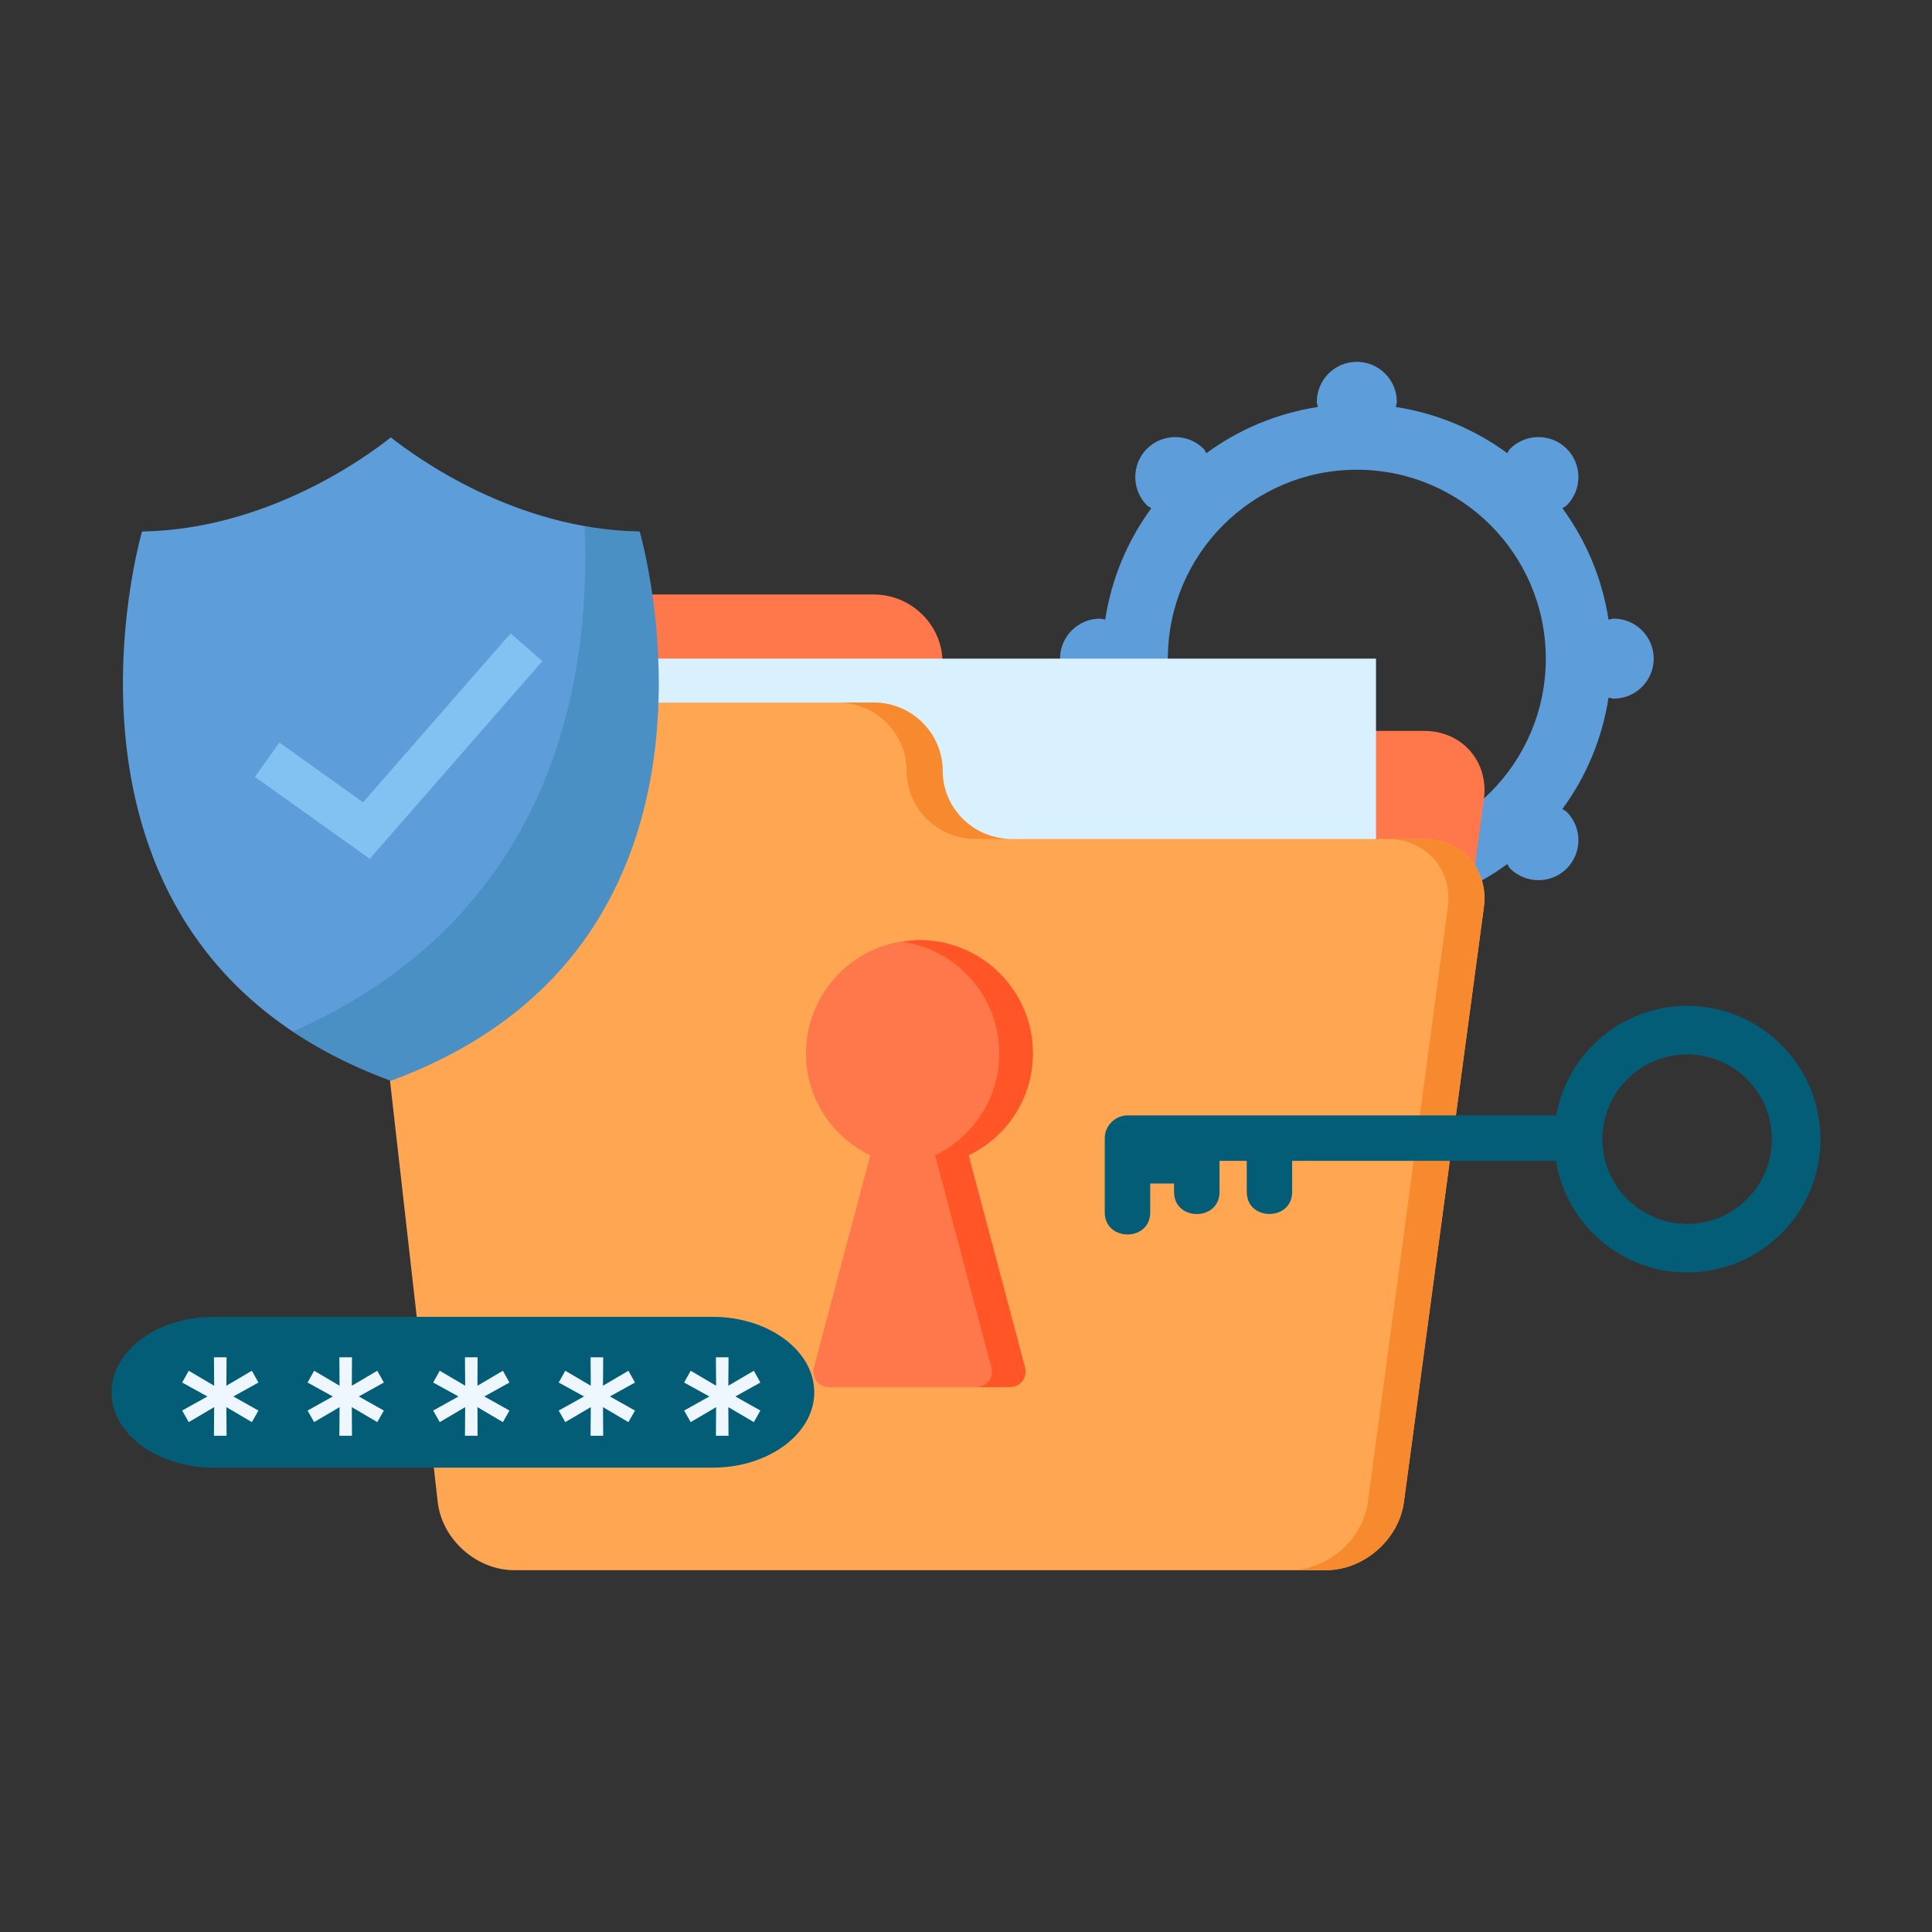 <svg width="300" height="300" viewBox="0 0 300 300" fill="none" xmlns="http://www.w3.org/2000/svg">
<rect x="0" y="0" width="300" height="300" fill="#333333" stroke="none"/>
<path d="M250.574 96.059C250.292 96.059 250.043 96.178 249.773 96.221C248.788 89.813 246.277 83.925 242.607 78.914C242.824 78.751 243.083 78.665 243.278 78.47C245.703 76.056 245.703 72.094 243.278 69.681C240.865 67.267 236.903 67.267 234.489 69.681C234.294 69.886 234.208 70.135 234.045 70.363C229.034 66.693 223.146 64.182 216.738 63.197C216.77 62.927 216.9 62.678 216.9 62.396C216.9 58.976 214.108 56.183 210.687 56.183C207.267 56.183 204.474 58.976 204.474 62.396C204.474 62.678 204.593 62.916 204.637 63.197C198.229 64.182 192.341 66.693 187.34 70.363C187.167 70.146 187.091 69.886 186.885 69.681C184.472 67.267 180.521 67.267 178.096 69.681C175.683 72.094 175.683 76.056 178.096 78.47C178.302 78.665 178.551 78.751 178.778 78.914C175.109 83.914 172.598 89.813 171.613 96.221C171.342 96.178 171.093 96.059 170.812 96.059C167.402 96.059 164.599 98.851 164.599 102.272C164.599 105.692 167.402 108.485 170.812 108.485C171.104 108.485 171.342 108.366 171.613 108.322C172.598 114.73 175.109 120.618 178.778 125.619C178.562 125.781 178.302 125.868 178.096 126.074C175.683 128.487 175.683 132.449 178.096 134.863C180.521 137.276 184.472 137.276 186.885 134.863C187.08 134.657 187.167 134.408 187.34 134.181C192.341 137.85 198.229 140.361 204.637 141.346C204.604 141.617 204.474 141.866 204.474 142.147C204.474 145.557 207.267 148.36 210.687 148.36C214.108 148.36 216.9 145.557 216.9 142.147C216.9 141.866 216.781 141.617 216.738 141.346C223.146 140.361 229.034 137.85 234.035 134.181C234.208 134.397 234.284 134.657 234.489 134.863C236.903 137.276 240.865 137.276 243.278 134.863C245.703 132.449 245.703 128.487 243.278 126.074C243.083 125.879 242.824 125.792 242.607 125.63C246.277 120.629 248.788 114.73 249.773 108.322C250.043 108.366 250.292 108.485 250.574 108.485C253.994 108.485 256.787 105.692 256.787 102.272C256.787 98.851 253.994 96.059 250.574 96.059ZM210.687 131.616C194.484 131.616 181.344 118.486 181.344 102.283C181.344 86.079 194.484 72.939 210.687 72.939C226.891 72.939 240.031 86.079 240.031 102.283C240.031 118.486 226.891 131.616 210.687 131.616Z" fill="#5D9DDA"/>
<path d="M157.044 113.496C151.166 113.496 146.361 108.734 146.361 102.91C146.361 97.087 141.544 92.314 135.677 92.314H64.596C58.719 92.314 54.454 97.087 55.114 102.921L67.963 216.41C68.623 222.255 73.981 227.029 79.847 227.029H205.903C211.781 227.029 217.225 222.266 218.004 216.443L230.419 124.082C231.199 118.259 227.032 113.496 221.154 113.496H157.055H157.044Z" fill="#FF784B"/>
<path d="M213.664 102.272H71.881V237.106H213.664V102.272Z" fill="#D9F1FF"/>
<path d="M157.044 130.284C151.166 130.284 146.361 125.522 146.361 119.698C146.361 113.875 141.544 109.102 135.677 109.102H64.596C58.719 109.102 54.454 113.875 55.114 119.709L67.963 233.198C68.623 239.043 73.981 243.817 79.847 243.817H205.903C211.781 243.817 217.225 239.054 218.004 233.231L230.419 140.87C231.199 135.047 227.032 130.284 221.154 130.284H157.055H157.044Z" fill="#FFA653"/>
<path d="M221.143 130.284H215.547C221.425 130.284 225.592 135.047 224.813 140.87L212.398 233.231C211.618 239.054 206.174 243.817 200.296 243.817H205.892C211.77 243.817 217.214 239.054 217.994 233.231L230.409 140.87C231.188 135.047 227.021 130.284 221.143 130.284Z" fill="#F78A2F"/>
<path d="M140.775 119.687C140.775 125.511 145.581 130.273 151.459 130.273H157.055C151.177 130.273 146.371 125.511 146.371 119.687C146.371 113.864 141.555 109.091 135.688 109.091H130.092C135.959 109.091 140.775 113.853 140.775 119.687Z" fill="#F78A2F"/>
<path d="M160.388 163.589C160.388 153.859 152.498 145.979 142.767 145.979C133.036 145.979 125.156 153.87 125.156 163.589C125.156 170.571 129.248 176.546 135.136 179.403L126.369 212.406C126.044 214.051 127.137 215.393 128.815 215.393H156.719C158.397 215.393 159.501 214.051 159.165 212.406L150.398 179.403C156.286 176.557 160.378 170.582 160.378 163.6L160.388 163.589Z" fill="#FF784B"/>
<path d="M160.388 163.589C160.388 153.859 152.498 145.979 142.767 145.979C141.869 145.979 141.013 146.109 140.169 146.239C148.655 147.505 155.171 154.757 155.171 163.589C155.171 170.571 151.08 176.546 145.202 179.392L153.959 212.395C154.294 214.04 153.19 215.382 151.513 215.382H156.73C158.408 215.382 159.512 214.04 159.176 212.395L150.409 179.392C156.297 176.546 160.388 170.571 160.388 163.589Z" fill="#FF5527"/>
<path d="M261.982 197.588C273.412 197.588 282.678 188.311 282.678 176.892C282.678 165.473 273.412 156.186 261.982 156.186C251.818 156.186 243.397 163.535 241.644 173.201C223.773 173.201 192.947 173.201 175.087 173.201C173.161 173.201 171.548 174.803 171.548 176.73V188.268C171.548 192.825 178.605 192.825 178.605 188.268V183.776H182.307C182.307 184.209 182.307 184.653 182.307 185.097C182.307 189.654 189.375 189.654 189.364 185.097C189.364 183.484 189.364 181.871 189.364 180.258H193.596V185.086C193.596 189.643 200.643 189.643 200.643 185.086V180.258H241.601C243.213 190.076 251.689 197.588 261.96 197.588H261.982ZM261.982 190.043C254.708 190.043 248.82 184.155 248.82 176.892C248.82 169.629 254.719 163.73 261.982 163.73C269.245 163.73 275.133 169.618 275.133 176.892C275.133 184.166 269.245 190.054 261.982 190.054V190.043Z" fill="#035D77"/>
<path d="M99.32 82.529C80.085 82.215 64.78 71.153 60.689 67.916C56.608 71.153 41.303 82.215 22.058 82.529C22.058 82.529 3.159 146.693 60.689 167.822C118.218 146.693 99.32 82.529 99.32 82.529Z" fill="#5D9DDA"/>
<path d="M57.409 133.358L39.582 120.629L43.392 115.304L56.381 124.58L79.284 98.353L84.22 102.661L57.409 133.358Z" fill="#81C2F2"/>
<path opacity="0.2" d="M99.32 82.529C96.376 82.486 93.518 82.183 90.79 81.695C91.797 106.049 85.736 142.385 45.481 160.18C49.843 163.092 54.866 165.679 60.7 167.822C118.229 146.693 99.33 82.529 99.33 82.529H99.32Z" fill="#035D77"/>
<path d="M126.439 216.194C126.439 222.634 119.36 227.895 110.69 227.895H33.082C24.412 227.895 17.323 222.634 17.323 216.194C17.323 209.754 24.412 204.482 33.082 204.482H110.69C119.36 204.482 126.439 209.743 126.439 216.194Z" fill="#035D77"/>
<path d="M36.232 216.843L40.129 219.03L39.111 220.827L35.15 218.499L35.182 222.948H33.223L33.255 218.499L29.305 220.827L28.287 219.03L32.205 216.843L28.287 214.679L29.305 212.849L33.255 215.177L33.223 210.76H35.182L35.15 215.177L39.111 212.849L40.129 214.679L36.232 216.843Z" fill="#EEF7FF"/>
<path d="M55.715 216.843L59.601 219.03L58.584 220.827L54.633 218.499L54.654 222.948H52.695L52.728 218.499L48.777 220.827L47.76 219.03L51.678 216.843L47.76 214.679L48.777 212.849L52.728 215.177L52.695 210.76H54.654L54.633 215.177L58.584 212.849L59.601 214.679L55.715 216.843Z" fill="#EEF7FF"/>
<path d="M75.209 216.843L79.106 219.03L78.088 220.827L74.138 218.499L74.159 222.948H72.2L72.233 218.499L68.282 220.827L67.264 219.03L71.194 216.843L67.264 214.679L68.282 212.849L72.233 215.177L72.2 210.76H74.159L74.138 215.177L78.088 212.849L79.106 214.679L75.209 216.843Z" fill="#EEF7FF"/>
<path d="M94.703 216.843L98.6 219.03L97.582 220.827L93.632 218.499L93.664 222.948H91.705L91.737 218.499L87.776 220.827L86.758 219.03L90.687 216.843L86.758 214.679L87.776 212.849L91.737 215.177L91.705 210.76H93.664L93.632 215.177L97.582 212.849L98.6 214.679L94.703 216.843Z" fill="#EEF7FF"/>
<path d="M114.186 216.843L118.072 219.03L117.055 220.827L113.093 218.499L113.125 222.948H111.166L111.199 218.499L107.248 220.827L106.231 219.03L110.149 216.843L106.231 214.679L107.248 212.849L111.199 215.177L111.166 210.76H113.125L113.093 215.177L117.055 212.849L118.072 214.679L114.186 216.843Z" fill="#EEF7FF"/>
</svg>
